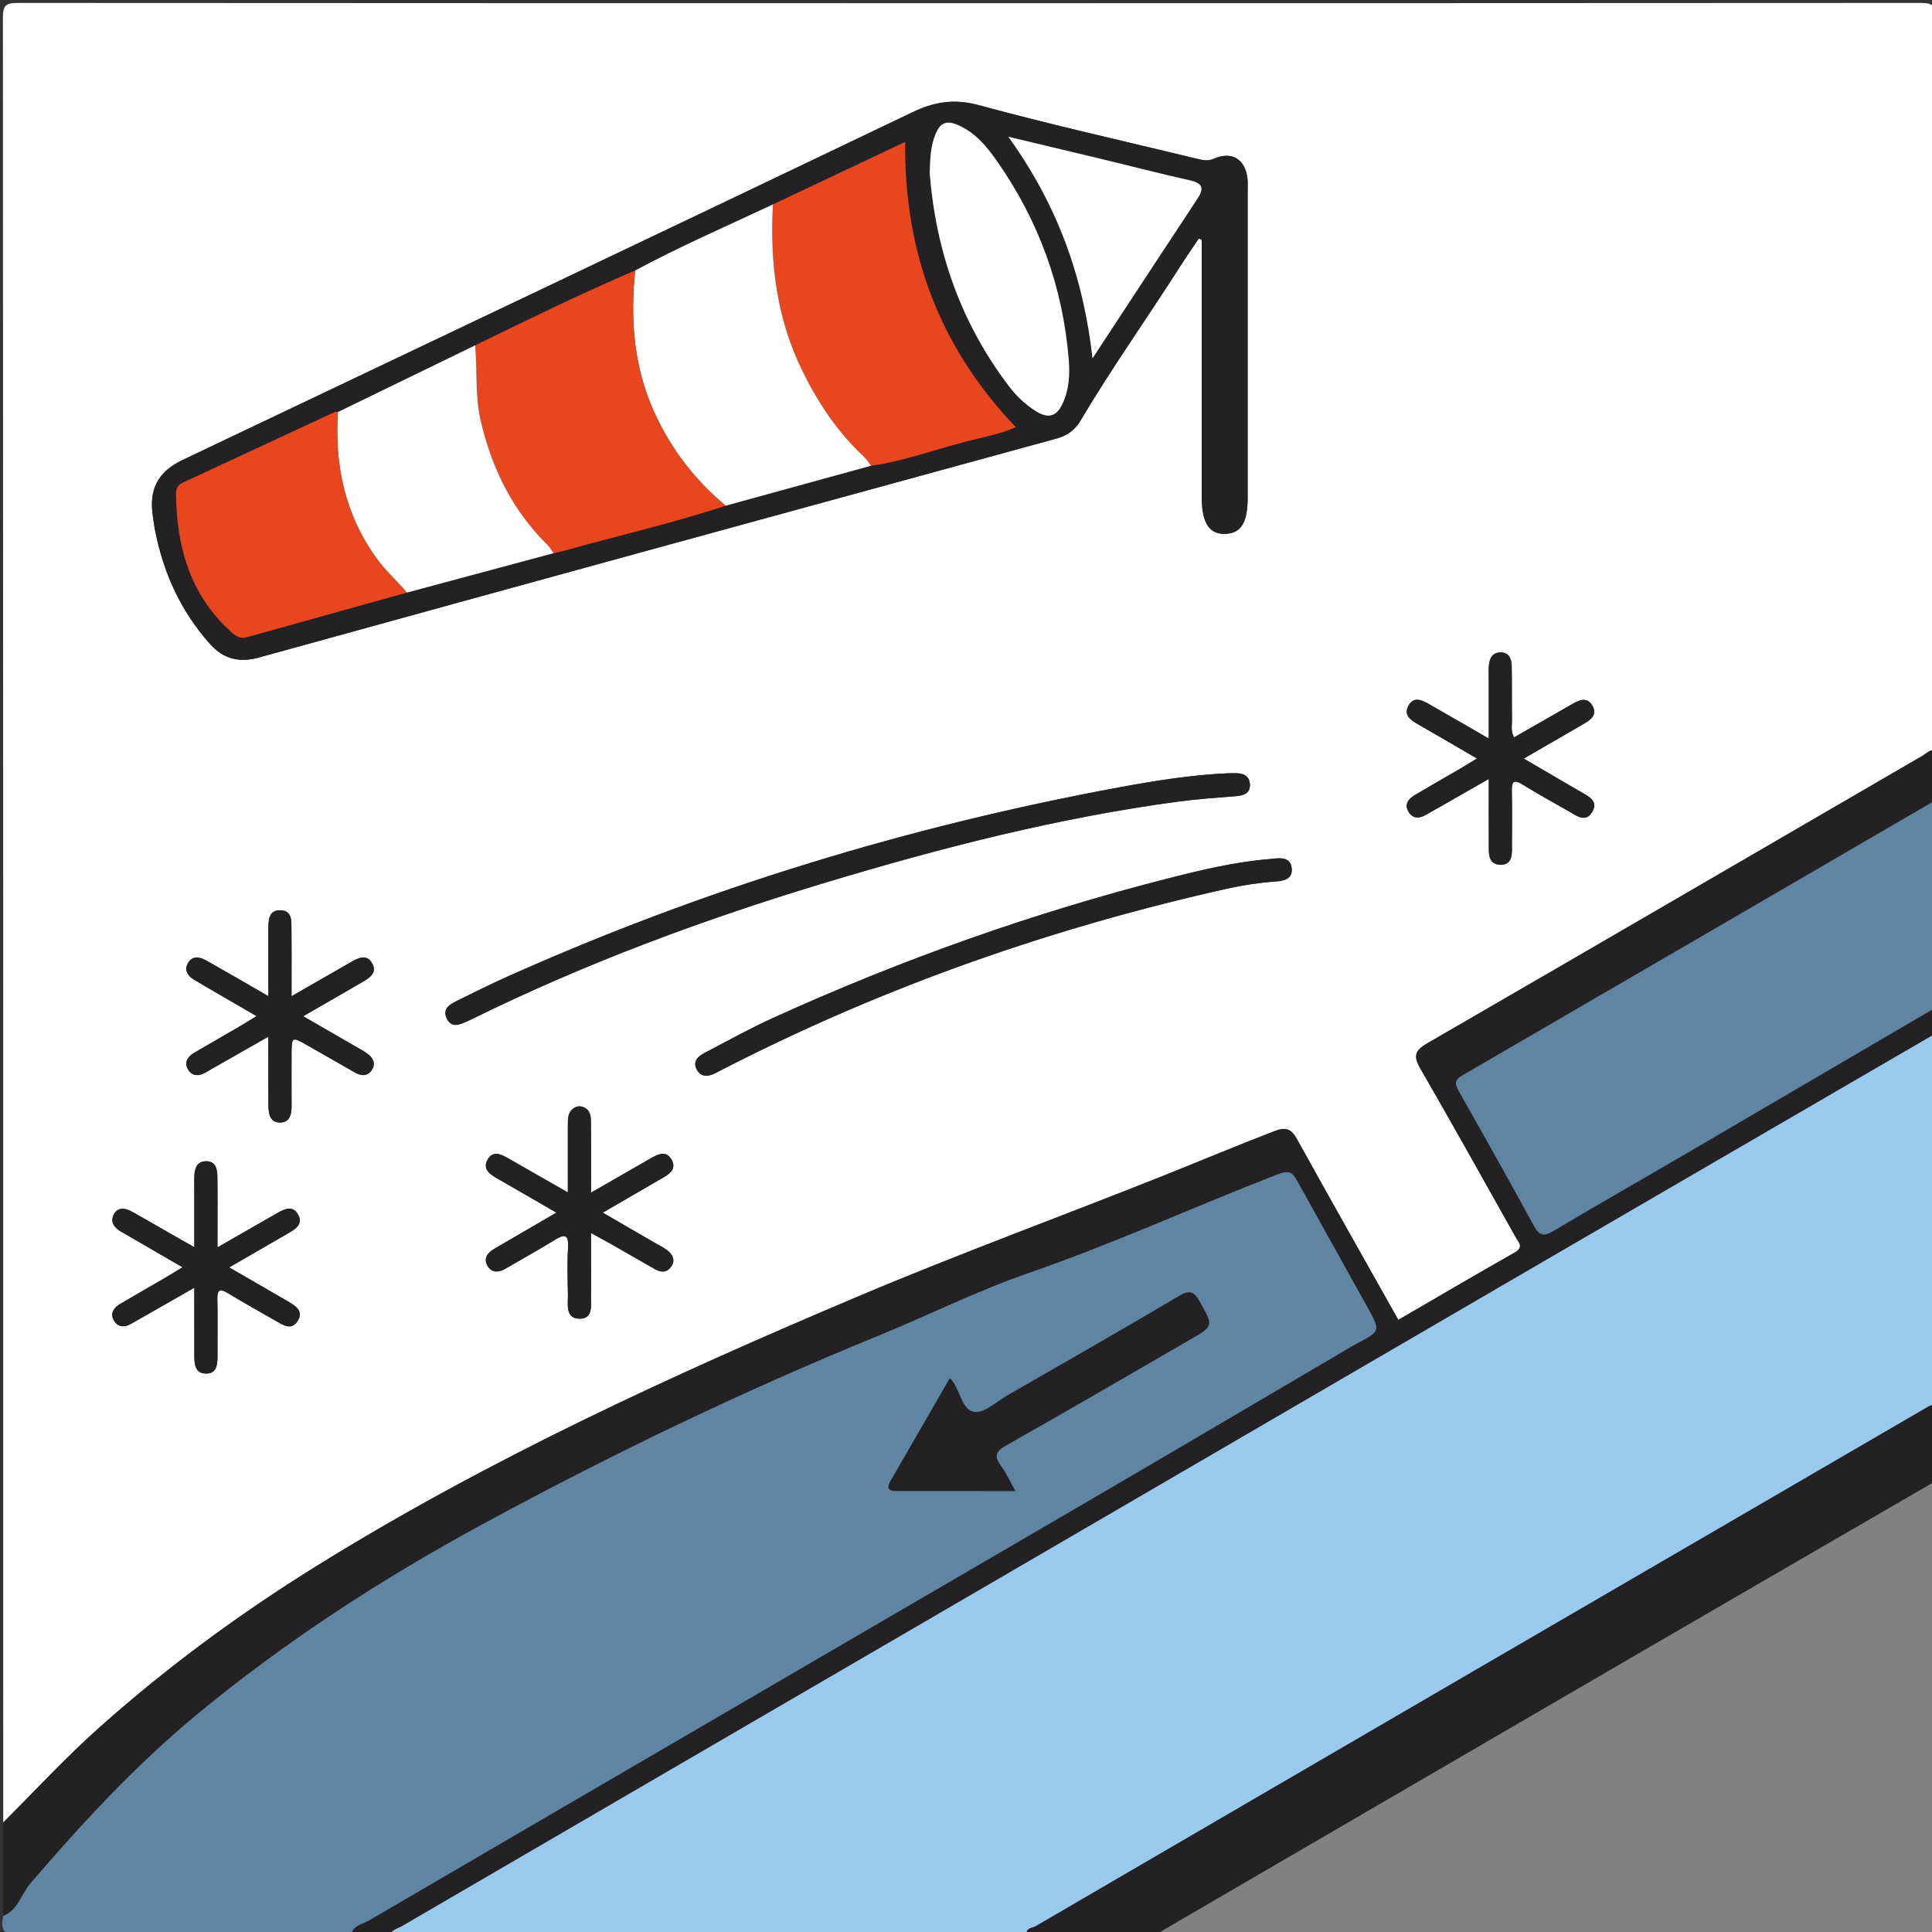 <?xml version="1.0" encoding="utf-8"?>
<!-- Generator: Adobe Illustrator 16.0.0, SVG Export Plug-In . SVG Version: 6.00 Build 0)  -->
<!DOCTYPE svg PUBLIC "-//W3C//DTD SVG 1.1//EN" "http://www.w3.org/Graphics/SVG/1.1/DTD/svg11.dtd">
<svg version="1.1" xmlns="http://www.w3.org/2000/svg" xmlns:xlink="http://www.w3.org/1999/xlink" x="0px" y="0px"
	 width="113.39px" height="113.39px" viewBox="0 0 113.39 113.39" enable-background="new 0 0 113.39 113.39" xml:space="preserve">
<rect x="0" y="0" width="113.39" height="113.39" fill="#333333" stroke="none"/>
<g id="Layer_1">
	<g>
		<path fill-rule="evenodd" clip-rule="evenodd" fill="#FEFEFE" d="M0.189,106.964c0-35.308,0.002-70.616-0.018-105.924
			c0-0.708,0.16-0.869,0.868-0.868c37.229,0.02,74.459,0.02,111.688,0c0.708,0,0.87,0.159,0.869,0.868
			c-0.024,14.331-0.018,28.662-0.018,42.994c-0.319-0.048-0.518,0.193-0.752,0.33c-9.684,5.625-19.36,11.264-29.056,16.87
			c-0.726,0.421-0.833,0.745-0.412,1.474c1.9,3.288,3.747,6.606,5.606,9.917c0.167,0.297,0.493,0.574-0.067,0.892
			c-2.279,1.288-4.535,2.619-6.829,3.951c-2.005-3.567-3.994-7.08-5.95-10.61c-0.333-0.603-0.647-0.725-1.311-0.47
			c-2.17,0.833-4.312,1.734-6.47,2.596c-6.006,2.396-12.081,4.613-18.04,7.135c-10.894,4.609-21.626,9.533-31.699,15.782
			c-4.498,2.79-8.75,5.915-12.709,9.438C3.89,103.114,2.08,105.079,0.189,106.964z M70.36,13.992
			c0.057,0.027,0.114,0.055,0.171,0.082c0,5.038,0,10.075,0,15.112c0,1.498,0.438,2.177,1.38,2.147
			c0.92-0.029,1.313-0.658,1.313-2.115c0.001-6.014,0-12.028,0-18.042c0-0.221,0.013-0.442-0.008-0.661
			c-0.113-1.159-0.911-1.664-1.967-1.2c-0.328,0.144-0.588,0.105-0.899,0.03c-4.298-1.046-8.62-2.006-12.887-3.167
			c-1.458-0.397-2.612-0.211-3.929,0.42C39.281,13.424,25,20.2,10.728,26.992c-1.475,0.702-2.008,1.741-1.748,3.359
			c0.035,0.217,0.057,0.436,0.097,0.652c0.48,2.552,1.511,4.845,3.248,6.792c0.778,0.871,1.689,1.12,2.883,0.791
			c15.598-4.309,31.207-8.582,46.815-12.852c0.622-0.17,1.07-0.504,1.387-1.039c1.826-3.082,3.902-6.002,5.828-9.02
			C69.601,15.106,69.986,14.552,70.36,13.992z M72.101,45.382c-2.169,0.096-4.308,0.438-6.434,0.831
			c-12.397,2.295-24.376,5.952-35.89,11.106c-1.004,0.45-1.989,0.942-2.976,1.43c-0.403,0.199-0.836,0.453-0.594,0.997
			c0.271,0.607,0.755,0.404,1.203,0.197c0.085-0.039,0.173-0.076,0.257-0.118c6.724-3.317,13.731-5.905,20.901-8.063
			c6.765-2.036,13.599-3.785,20.616-4.722c1.118-0.149,2.246-0.224,3.37-0.315c0.462-0.037,0.837-0.184,0.802-0.707
			c-0.033-0.507-0.421-0.649-0.879-0.638C72.353,45.384,72.227,45.382,72.101,45.382z M74.515,50.419
			c-2.009,0.165-3.963,0.629-5.907,1.124c-7.991,2.034-15.731,4.79-23.236,8.2c-1.373,0.624-2.693,1.362-4.032,2.059
			c-0.394,0.205-0.697,0.518-0.44,0.982c0.242,0.438,0.654,0.418,1.065,0.207c0.28-0.144,0.56-0.286,0.839-0.429
			c9.278-4.728,19.03-8.126,29.184-10.4c0.95-0.213,1.908-0.357,2.88-0.428c0.478-0.035,1.016-0.135,0.94-0.789
			c-0.066-0.576-0.542-0.607-1.013-0.554C74.702,50.402,74.608,50.41,74.515,50.419z M17.795,59.644
			c1.222-0.706,2.334-1.351,3.449-1.993c0.424-0.245,0.902-0.539,0.61-1.087c-0.327-0.614-0.844-0.334-1.3-0.072
			c-1.105,0.637-2.213,1.271-3.444,1.976c0-0.452,0-0.759,0-1.066c0-0.944,0.009-1.89-0.004-2.834
			c-0.007-0.495,0.063-1.129-0.649-1.144c-0.696-0.015-0.702,0.583-0.706,1.103c-0.002,0.252,0,0.504,0,0.756
			c0,1.017,0,2.034,0,3.183c-1.322-0.762-2.481-1.44-3.652-2.099c-0.383-0.215-0.818-0.292-1.071,0.167
			c-0.212,0.385-0.034,0.727,0.34,0.951c0.188,0.113,0.377,0.226,0.567,0.336c1.014,0.59,2.029,1.18,3.122,1.815
			c-0.396,0.242-0.685,0.426-0.981,0.599c-0.895,0.521-1.796,1.033-2.688,1.561c-0.36,0.212-0.588,0.547-0.367,0.943
			c0.241,0.434,0.646,0.441,1.06,0.195c0.27-0.16,0.544-0.313,0.817-0.468c0.912-0.52,1.823-1.038,2.854-1.625
			c0,1.469-0.006,2.756,0.002,4.043c0.003,0.496,0.097,1.022,0.719,0.996c0.55-0.022,0.642-0.505,0.639-0.982
			c-0.006-0.977-0.002-1.952-0.001-2.929c0.001-1.153,0.001-1.15,0.967-0.596c0.925,0.53,1.855,1.055,2.781,1.586
			c0.389,0.223,0.757,0.188,0.983-0.194c0.236-0.396,0.017-0.722-0.325-0.957c-0.206-0.142-0.429-0.261-0.646-0.387
			C19.875,60.845,18.877,60.269,17.795,59.644z M88.858,43.28c-0.208-0.391-0.113-0.739-0.118-1.072
			c-0.016-1.039,0.002-2.079-0.017-3.118c-0.007-0.399-0.144-0.784-0.623-0.797c-0.519-0.014-0.69,0.363-0.718,0.815
			c-0.018,0.282-0.005,0.566-0.005,0.85c0,1.084,0,2.169,0,3.391c-1.228-0.709-2.304-1.339-3.39-1.954
			c-0.437-0.248-0.966-0.593-1.315,0.011c-0.34,0.588,0.171,0.887,0.628,1.149c1.106,0.632,2.206,1.277,3.385,1.962
			c-0.383,0.234-0.673,0.417-0.969,0.59c-0.895,0.521-1.797,1.032-2.687,1.562c-0.388,0.231-0.631,0.572-0.339,1.013
			c0.252,0.38,0.625,0.361,0.999,0.141c0.271-0.16,0.548-0.309,0.82-0.464c0.912-0.521,1.824-1.044,2.869-1.642
			c0,1.373-0.005,2.562,0.002,3.751c0.003,0.557-0.084,1.29,0.704,1.285c0.73-0.005,0.652-0.705,0.653-1.238
			c0.002-1.04,0.017-2.08-0.007-3.118c-0.014-0.588,0.165-0.638,0.638-0.348c0.883,0.542,1.786,1.051,2.689,1.558
			c0.451,0.253,0.994,0.71,1.389,0.049c0.387-0.648-0.226-0.922-0.691-1.192c-1.083-0.629-2.164-1.262-3.326-1.94
			c1.202-0.695,2.313-1.338,3.424-1.982c0.448-0.26,0.961-0.554,0.586-1.155c-0.336-0.539-0.818-0.262-1.242-0.018
			C91.089,42.003,89.979,42.637,88.858,43.28z M32.655,71.17c-1.305,0.76-2.471,1.437-3.634,2.117
			c-0.389,0.228-0.666,0.555-0.41,1.001c0.252,0.438,0.664,0.399,1.068,0.164c0.949-0.553,1.913-1.084,2.847-1.661
			c0.582-0.359,0.864-0.401,0.814,0.438c-0.055,0.91-0.025,1.826-0.008,2.739c0.01,0.572-0.166,1.397,0.653,1.426
			c0.86,0.03,0.684-0.801,0.698-1.373c0.017-0.661,0.003-1.323,0.003-1.984c0-0.511,0-1.021,0-1.671
			c0.51,0.28,0.836,0.453,1.158,0.636c0.873,0.497,1.744,0.997,2.616,1.496c0.396,0.228,0.755,0.156,0.975-0.225
			c0.205-0.355,0.013-0.676-0.283-0.9c-0.223-0.17-0.483-0.292-0.728-0.434c-0.987-0.572-1.974-1.145-3.049-1.767
			c1.214-0.705,2.297-1.338,3.385-1.964c0.449-0.258,0.988-0.544,0.658-1.141c-0.334-0.604-0.862-0.293-1.311-0.035
			c-1.103,0.634-2.205,1.268-3.42,1.967c0-1.479,0.007-2.8-0.005-4.12c-0.003-0.34-0.015-0.7-0.403-0.885
			c-0.227-0.108-0.444-0.07-0.625,0.059c-0.318,0.228-0.328,0.584-0.327,0.936c0.001,1.285,0,2.57,0,3.997
			c-1.217-0.697-2.322-1.334-3.43-1.963c-0.445-0.253-0.965-0.561-1.295,0.067c-0.287,0.547,0.172,0.842,0.604,1.089
			C30.322,69.815,31.433,70.464,32.655,71.17z M12.764,73.209c0-0.444,0-0.748,0-1.052c0-1.04,0.01-2.079-0.006-3.118
			c-0.006-0.426-0.098-0.874-0.635-0.884c-0.577-0.012-0.704,0.431-0.718,0.91c-0.008,0.283-0.001,0.567-0.001,0.851
			c0,1.052,0,2.104,0,3.284c-1.147-0.655-2.149-1.228-3.151-1.799c-0.218-0.124-0.434-0.254-0.66-0.36
			c-0.356-0.169-0.718-0.138-0.905,0.22c-0.231,0.44-0.005,0.777,0.398,1.011c1.184,0.686,2.366,1.372,3.627,2.104
			c-0.386,0.235-0.676,0.419-0.972,0.592c-0.895,0.522-1.795,1.035-2.688,1.561c-0.359,0.212-0.598,0.536-0.385,0.938
			C6.9,77.903,7.3,77.93,7.719,77.681c0.27-0.16,0.546-0.31,0.819-0.466c0.912-0.521,1.824-1.042,2.866-1.638
			c0,1.403-0.003,2.625,0.001,3.846c0.002,0.539-0.025,1.201,0.708,1.192c0.67-0.008,0.653-0.634,0.651-1.15
			c-0.003-1.071,0.017-2.143-0.008-3.213c-0.013-0.6,0.175-0.626,0.64-0.344c0.912,0.555,1.847,1.07,2.772,1.603
			c0.44,0.253,0.946,0.608,1.31,0.003c0.359-0.598-0.172-0.896-0.613-1.154c-1.108-0.646-2.222-1.285-3.415-1.975
			c1.208-0.699,2.32-1.345,3.434-1.986c0.423-0.243,0.909-0.527,0.629-1.081c-0.315-0.622-0.832-0.356-1.291-0.092
			C15.116,71.865,14.006,72.497,12.764,73.209z"/>
		<path fill-rule="evenodd" clip-rule="evenodd" fill="#99CAEE" d="M113.579,60.663c0,7.245,0,14.489,0,21.733
			c-0.144,0.057-0.297,0.097-0.43,0.174c-17.468,10.158-34.935,20.318-52.391,30.497c-0.17,0.099-0.607,0.081-0.472,0.512
			c-12.473,0-24.946,0-37.419,0c0.125-0.336,0.472-0.393,0.727-0.541c10.573-6.164,21.152-12.315,31.729-18.473
			c11.823-6.883,23.642-13.771,35.465-20.653C98.382,69.492,105.981,65.079,113.579,60.663z"/>
		<path fill-rule="evenodd" clip-rule="evenodd" fill="#6085A2" d="M20.599,113.579c-6.429,0-12.857-0.027-19.286,0.028
			c-0.975,0.009-1.333-0.206-1.124-1.163c0.868-0.353,1.05-1.277,1.588-1.906c3.051-3.56,6.228-6.993,9.855-9.984
			c5.186-4.276,10.81-7.914,16.7-11.11c7.521-4.081,15.23-7.794,23.161-11.031c2.966-1.21,5.846-2.657,8.867-3.701
			c4.967-1.717,9.741-3.903,14.633-5.797c0.73-0.283,0.897-0.058,1.167,0.428c1.353,2.438,2.709,4.875,4.066,7.312
			c0.82,1.472,0.82,1.468-0.621,2.225c-0.334,0.175-0.654,0.376-0.98,0.567c-4.789,2.813-9.571,5.637-14.369,8.436
			c-14.195,8.278-28.398,16.544-42.588,24.833C21.284,112.938,20.715,112.999,20.599,113.579z M55.749,80.89
			c-1.184,2.052-2.304,4-3.432,5.944c-0.208,0.359-0.33,0.666,0.274,0.668c2.285,0.005,4.569,0.002,6.996,0.002
			c-0.323-0.575-0.539-1.058-0.844-1.475c-0.417-0.571-0.319-0.85,0.314-1.206c3.625-2.046,7.222-4.142,10.824-6.228
			c1.353-0.783,1.323-0.778,0.542-2.176c-0.317-0.567-0.547-0.753-1.201-0.366c-3.34,1.978-6.712,3.9-10.077,5.835
			c-0.648,0.373-1.361,1.062-1.961,0.981c-0.711-0.095-0.828-1.202-1.287-1.813C55.878,81.033,55.856,81.012,55.749,80.89z"/>
		<path fill-rule="evenodd" clip-rule="evenodd" fill="#818181" d="M113.579,86.932c0,8.631-0.009,17.261,0.019,25.891
			c0.002,0.647-0.127,0.775-0.774,0.774c-14.993-0.023-29.985-0.018-44.978-0.018c0.177-0.125,0.346-0.263,0.533-0.371
			c9.145-5.326,18.29-10.652,27.438-15.972C101.733,93.796,107.658,90.366,113.579,86.932z"/>
		<path fill-rule="evenodd" clip-rule="evenodd" fill="#242124" d="M20.599,113.579c0.116-0.58,0.685-0.641,1.069-0.865
			c14.19-8.289,28.393-16.555,42.588-24.833c4.798-2.799,9.58-5.623,14.369-8.436c0.326-0.191,0.646-0.393,0.98-0.567
			c1.44-0.757,1.44-0.753,0.621-2.225c-1.356-2.437-2.713-4.873-4.066-7.312c-0.27-0.485-0.436-0.711-1.167-0.428
			c-4.892,1.894-9.666,4.08-14.633,5.797c-3.021,1.044-5.901,2.491-8.867,3.701c-7.931,3.237-15.639,6.95-23.161,11.031
			c-5.89,3.196-11.514,6.834-16.7,11.11c-3.627,2.991-6.804,6.425-9.855,9.984c-0.539,0.629-0.721,1.554-1.588,1.906
			c0-1.826,0-3.653,0-5.48c1.891-1.885,3.701-3.85,5.7-5.628c3.959-3.522,8.211-6.647,12.709-9.438
			c10.073-6.249,20.805-11.173,31.699-15.782c5.959-2.521,12.034-4.739,18.04-7.135c2.158-0.861,4.3-1.763,6.47-2.596
			c0.663-0.255,0.977-0.133,1.311,0.47c1.956,3.53,3.945,7.043,5.95,10.61c2.294-1.332,4.55-2.663,6.829-3.951
			c0.561-0.317,0.234-0.595,0.067-0.892c-1.86-3.311-3.707-6.629-5.606-9.917c-0.421-0.729-0.314-1.053,0.412-1.474
			c9.695-5.605,19.372-11.244,29.056-16.87c0.235-0.137,0.434-0.377,0.752-0.33c0,1.008,0,2.016,0,3.023
			c-0.062,0.009-0.134,0.001-0.185,0.03c-9.186,5.343-18.368,10.693-27.561,16.025c-0.507,0.294-0.442,0.531-0.199,0.959
			c1.485,2.618,2.958,5.243,4.399,7.887c0.32,0.586,0.583,0.619,1.141,0.287c2.612-1.556,5.255-3.06,7.881-4.593
			c4.844-2.829,9.683-5.666,14.524-8.5c0,0.504,0,1.008,0,1.512c-7.597,4.416-15.197,8.829-22.792,13.249
			c-11.824,6.882-23.643,13.771-35.465,20.653c-10.577,6.157-21.156,12.309-31.729,18.473c-0.255,0.148-0.602,0.205-0.727,0.541
			C22.111,113.579,21.355,113.579,20.599,113.579z"/>
		<path fill-rule="evenodd" clip-rule="evenodd" fill="#6085A2" d="M113.579,59.151c-4.841,2.834-9.681,5.671-14.524,8.5
			c-2.625,1.533-5.269,3.037-7.881,4.593c-0.557,0.332-0.821,0.299-1.141-0.287c-1.44-2.644-2.914-5.269-4.399-7.887
			c-0.243-0.428-0.308-0.665,0.199-0.959c9.193-5.332,18.375-10.682,27.561-16.025c0.05-0.029,0.123-0.021,0.185-0.03
			C113.579,51.088,113.579,55.12,113.579,59.151z"/>
		<path fill-rule="evenodd" clip-rule="evenodd" fill="#242124" d="M113.579,86.932c-5.921,3.435-11.845,6.864-17.763,10.305
			c-9.149,5.319-18.293,10.646-27.438,15.972c-0.187,0.108-0.355,0.246-0.533,0.371c-2.52,0-5.04,0-7.559,0
			c-0.135-0.431,0.302-0.413,0.472-0.512c17.457-10.179,34.923-20.339,52.391-30.497c0.132-0.077,0.286-0.117,0.43-0.174
			C113.579,83.908,113.579,85.42,113.579,86.932z"/>
		<path fill-rule="evenodd" clip-rule="evenodd" fill="#242124" d="M70.36,13.992c-0.374,0.561-0.759,1.114-1.122,1.682
			c-1.926,3.018-4.002,5.938-5.828,9.02c-0.317,0.535-0.765,0.869-1.387,1.039c-15.608,4.271-31.217,8.543-46.815,12.852
			c-1.194,0.33-2.105,0.081-2.883-0.791c-1.737-1.946-2.768-4.24-3.248-6.792c-0.041-0.216-0.063-0.436-0.097-0.652
			c-0.26-1.618,0.273-2.657,1.748-3.359C25,20.2,39.281,13.424,53.536,6.597c1.317-0.631,2.471-0.817,3.929-0.42
			c4.267,1.161,8.588,2.121,12.887,3.167c0.311,0.076,0.571,0.114,0.899-0.03c1.056-0.464,1.854,0.041,1.967,1.2
			c0.021,0.219,0.008,0.44,0.008,0.661c0,6.014,0,12.028,0,18.042c0,1.457-0.393,2.086-1.313,2.115
			c-0.942,0.029-1.38-0.65-1.38-2.147c0-5.037,0-10.075,0-15.112C70.474,14.046,70.417,14.019,70.36,13.992z M19.829,24.184
			c-0.063,0-0.135-0.022-0.187,0.001c-2.982,1.384-5.962,2.774-8.945,4.157c-0.315,0.146-0.369,0.413-0.365,0.702
			c0.047,3.13,0.861,5.945,3.304,8.105c0.268,0.236,0.52,0.341,0.846,0.25c3.133-0.871,6.266-1.747,9.398-2.621
			c2.87-0.771,5.739-1.542,8.608-2.313c0.211-0.048,0.425-0.088,0.634-0.147c3.153-0.887,6.352-1.61,9.464-2.64
			c2.848-0.783,5.695-1.565,8.542-2.348c1.892-0.263,3.682-0.928,5.519-1.406c1.027-0.268,2.084-0.453,2.97-0.854
			c-4.508-4.715-6.559-10.286-6.496-16.74c-2.555,1.207-5.155,2.435-7.756,3.663c-2.706,1.275-5.454,2.463-8.09,3.882
			c-3.18,1.354-6.279,2.881-9.386,4.39C25.203,21.572,22.516,22.878,19.829,24.184z M54.565,10.178
			c0.37,4.61,1.846,8.813,4.667,12.513c0.438,0.576,0.972,1.076,1.595,1.46c0.645,0.398,1.152,0.34,1.516-0.418
			c0.413-0.861,0.454-1.768,0.378-2.674c-0.35-4.221-1.751-8.077-4.171-11.549c-0.625-0.898-1.308-1.753-2.39-2.197
			c-0.668-0.274-1.001-0.044-1.248,0.542C54.599,8.598,54.588,9.381,54.565,10.178z M64.119,21.033
			c2.122-3.231,4.13-6.301,6.153-9.361c0.405-0.613,0.325-0.918-0.437-1.088c-1.804-0.403-3.593-0.867-5.39-1.301
			c-1.69-0.408-3.383-0.808-5.268-1.257C62.037,11.987,63.587,16.226,64.119,21.033z"/>
		<path fill-rule="evenodd" clip-rule="evenodd" fill="#242124" d="M72.101,45.382c0.126,0,0.251,0.002,0.377,0
			c0.458-0.011,0.846,0.131,0.879,0.638c0.035,0.523-0.34,0.669-0.802,0.707c-1.125,0.091-2.252,0.166-3.37,0.315
			c-7.017,0.938-13.851,2.687-20.616,4.722c-7.17,2.158-14.177,4.745-20.901,8.063c-0.084,0.042-0.172,0.079-0.257,0.118
			c-0.448,0.207-0.932,0.41-1.203-0.197c-0.242-0.544,0.191-0.798,0.594-0.997c0.986-0.487,1.971-0.98,2.976-1.43
			c11.513-5.155,23.492-8.811,35.89-11.106C67.793,45.819,69.932,45.478,72.101,45.382z"/>
		<path fill-rule="evenodd" clip-rule="evenodd" fill="#242124" d="M74.515,50.419c0.093-0.009,0.187-0.017,0.28-0.028
			c0.47-0.054,0.946-0.022,1.013,0.554c0.076,0.654-0.462,0.754-0.94,0.789c-0.973,0.071-1.93,0.215-2.88,0.428
			c-10.153,2.274-19.905,5.673-29.184,10.4c-0.28,0.143-0.56,0.285-0.839,0.429c-0.411,0.211-0.823,0.231-1.065-0.207
			c-0.257-0.465,0.046-0.777,0.44-0.982c1.339-0.696,2.659-1.435,4.032-2.059c7.505-3.41,15.245-6.167,23.236-8.2
			C70.551,51.048,72.506,50.584,74.515,50.419z"/>
		<path fill-rule="evenodd" clip-rule="evenodd" fill="#242124" d="M17.795,59.644c1.082,0.625,2.08,1.201,3.076,1.778
			c0.217,0.126,0.44,0.245,0.646,0.387c0.342,0.235,0.561,0.561,0.325,0.957c-0.227,0.382-0.594,0.417-0.983,0.194
			c-0.926-0.531-1.856-1.056-2.781-1.586c-0.966-0.555-0.966-0.558-0.967,0.596c-0.001,0.977-0.005,1.952,0.001,2.929
			c0.003,0.478-0.089,0.96-0.639,0.982c-0.623,0.026-0.716-0.5-0.719-0.996c-0.008-1.287-0.002-2.574-0.002-4.043
			c-1.031,0.587-1.942,1.105-2.854,1.625c-0.273,0.155-0.547,0.308-0.817,0.468c-0.414,0.246-0.819,0.238-1.06-0.195
			c-0.221-0.396,0.007-0.731,0.367-0.943c0.892-0.527,1.793-1.039,2.688-1.561c0.296-0.173,0.586-0.356,0.981-0.599
			c-1.092-0.635-2.107-1.225-3.122-1.815c-0.19-0.111-0.379-0.223-0.567-0.336c-0.374-0.225-0.552-0.566-0.34-0.951
			c0.252-0.459,0.688-0.382,1.071-0.167c1.171,0.659,2.33,1.337,3.652,2.099c0-1.148,0-2.166,0-3.183c0-0.252-0.002-0.504,0-0.756
			c0.004-0.52,0.01-1.118,0.706-1.103c0.713,0.015,0.643,0.649,0.649,1.144c0.013,0.944,0.004,1.89,0.004,2.834
			c0,0.307,0,0.614,0,1.066c1.231-0.706,2.339-1.339,3.444-1.976c0.456-0.262,0.973-0.542,1.3,0.072
			c0.292,0.548-0.186,0.842-0.61,1.087C20.129,58.293,19.017,58.938,17.795,59.644z"/>
		<path fill-rule="evenodd" clip-rule="evenodd" fill="#242124" d="M88.858,43.28c1.122-0.643,2.231-1.276,3.338-1.914
			c0.424-0.244,0.906-0.521,1.242,0.018c0.375,0.601-0.139,0.896-0.586,1.155c-1.111,0.645-2.223,1.287-3.424,1.982
			c1.162,0.678,2.243,1.311,3.326,1.94c0.465,0.27,1.078,0.544,0.691,1.192c-0.395,0.661-0.938,0.204-1.389-0.049
			c-0.903-0.506-1.806-1.016-2.689-1.558c-0.473-0.29-0.651-0.24-0.638,0.348c0.023,1.039,0.009,2.079,0.007,3.118
			c-0.001,0.533,0.077,1.233-0.653,1.238c-0.789,0.005-0.701-0.728-0.704-1.285c-0.007-1.189-0.002-2.378-0.002-3.751
			c-1.044,0.598-1.957,1.121-2.869,1.642c-0.272,0.156-0.549,0.305-0.82,0.464c-0.374,0.22-0.746,0.239-0.999-0.141
			c-0.292-0.441-0.049-0.781,0.339-1.013c0.89-0.53,1.792-1.041,2.687-1.562c0.296-0.172,0.585-0.356,0.969-0.59
			c-1.179-0.685-2.278-1.331-3.385-1.962c-0.458-0.262-0.969-0.561-0.628-1.149c0.35-0.604,0.879-0.258,1.315-0.011
			c1.085,0.615,2.162,1.245,3.39,1.954c0-1.222,0-2.307,0-3.391c0-0.283-0.012-0.567,0.005-0.85
			c0.028-0.452,0.199-0.829,0.718-0.815c0.479,0.013,0.616,0.398,0.623,0.797c0.02,1.039,0.001,2.079,0.017,3.118
			C88.745,42.541,88.65,42.889,88.858,43.28z"/>
		<path fill-rule="evenodd" clip-rule="evenodd" fill="#242124" d="M32.655,71.17c-1.222-0.706-2.333-1.354-3.449-1.991
			c-0.432-0.247-0.891-0.542-0.604-1.089c0.33-0.628,0.85-0.32,1.295-0.067c1.108,0.629,2.213,1.266,3.43,1.963
			c0-1.427,0.001-2.712,0-3.997c0-0.352,0.009-0.708,0.327-0.936c0.181-0.129,0.397-0.167,0.625-0.059
			c0.388,0.185,0.4,0.545,0.403,0.885c0.013,1.32,0.005,2.641,0.005,4.12c1.215-0.699,2.317-1.333,3.42-1.967
			c0.449-0.258,0.977-0.569,1.311,0.035c0.331,0.597-0.209,0.883-0.658,1.141c-1.087,0.626-2.171,1.259-3.385,1.964
			c1.075,0.622,2.062,1.194,3.049,1.767c0.245,0.142,0.505,0.264,0.728,0.434c0.295,0.225,0.488,0.545,0.283,0.9
			c-0.219,0.381-0.579,0.452-0.975,0.225c-0.872-0.499-1.743-0.999-2.616-1.496c-0.321-0.183-0.648-0.355-1.158-0.636
			c0,0.649,0,1.16,0,1.671c0,0.661,0.013,1.323-0.003,1.984c-0.014,0.572,0.162,1.403-0.698,1.373
			c-0.819-0.028-0.643-0.854-0.653-1.426c-0.017-0.913-0.046-1.829,0.008-2.739c0.05-0.839-0.232-0.797-0.814-0.438
			c-0.934,0.577-1.897,1.108-2.847,1.661c-0.404,0.235-0.816,0.274-1.068-0.164c-0.256-0.446,0.021-0.773,0.41-1.001
			C30.184,72.606,31.35,71.93,32.655,71.17z"/>
		<path fill-rule="evenodd" clip-rule="evenodd" fill="#242124" d="M12.764,73.209c1.242-0.712,2.352-1.344,3.458-1.983
			c0.459-0.265,0.976-0.53,1.291,0.092c0.28,0.554-0.206,0.838-0.629,1.081c-1.114,0.642-2.225,1.287-3.434,1.986
			c1.193,0.689,2.307,1.328,3.415,1.975c0.441,0.258,0.973,0.557,0.613,1.154c-0.363,0.605-0.869,0.25-1.31-0.003
			c-0.925-0.532-1.86-1.048-2.772-1.603c-0.464-0.282-0.653-0.256-0.64,0.344c0.024,1.07,0.004,2.142,0.008,3.213
			c0.002,0.517,0.019,1.143-0.651,1.15c-0.733,0.009-0.706-0.653-0.708-1.192c-0.004-1.221-0.001-2.442-0.001-3.846
			c-1.042,0.596-1.954,1.117-2.866,1.638c-0.273,0.156-0.549,0.306-0.819,0.466C7.3,77.93,6.9,77.903,6.668,77.467
			c-0.213-0.402,0.026-0.727,0.385-0.938c0.893-0.525,1.793-1.038,2.688-1.561c0.296-0.173,0.585-0.356,0.972-0.592
			c-1.261-0.732-2.444-1.419-3.627-2.104c-0.403-0.233-0.629-0.57-0.398-1.011c0.188-0.357,0.549-0.389,0.905-0.22
			c0.226,0.106,0.442,0.236,0.66,0.36c1.002,0.571,2.004,1.144,3.151,1.799c0-1.181,0-2.232,0-3.284
			c0-0.283-0.006-0.567,0.001-0.851c0.014-0.479,0.141-0.922,0.718-0.91c0.537,0.01,0.628,0.458,0.635,0.884
			c0.016,1.039,0.005,2.078,0.006,3.118C12.764,72.461,12.764,72.765,12.764,73.209z"/>
		<path fill-rule="evenodd" clip-rule="evenodd" fill="#242124" d="M55.749,80.89c0.108,0.122,0.129,0.144,0.148,0.168
			c0.459,0.61,0.576,1.718,1.287,1.813c0.6,0.08,1.313-0.608,1.961-0.981c3.365-1.935,6.737-3.857,10.077-5.835
			c0.653-0.387,0.883-0.201,1.201,0.366c0.782,1.397,0.811,1.393-0.542,2.176c-3.602,2.086-7.199,4.182-10.824,6.228
			c-0.633,0.356-0.731,0.635-0.314,1.206c0.305,0.417,0.521,0.899,0.844,1.475c-2.427,0-4.711,0.003-6.996-0.002
			c-0.604-0.002-0.482-0.309-0.274-0.668C53.444,84.89,54.565,82.941,55.749,80.89z"/>
		<path fill-rule="evenodd" clip-rule="evenodd" fill="#E7461E" d="M45.367,11.995c2.601-1.228,5.201-2.456,7.756-3.663
			c-0.063,6.455,1.987,12.025,6.496,16.74c-0.885,0.401-1.942,0.585-2.97,0.854c-1.837,0.479-3.627,1.143-5.52,1.406
			c-0.156-0.192-0.292-0.405-0.47-0.573c-1.504-1.406-2.621-3.085-3.531-4.918C45.581,18.729,45.175,15.417,45.367,11.995z"/>
		<path fill-rule="evenodd" clip-rule="evenodd" fill="#FEFEFE" d="M45.367,11.995c-0.192,3.421,0.214,6.734,1.761,9.846
			c0.911,1.833,2.027,3.512,3.531,4.918c0.179,0.167,0.314,0.381,0.47,0.573c-2.847,0.783-5.694,1.565-8.542,2.348
			c-1.804-1.504-3.197-3.315-4.175-5.457c-1.221-2.673-1.428-5.473-1.135-8.346C39.913,14.458,42.661,13.27,45.367,11.995z"/>
		<path fill-rule="evenodd" clip-rule="evenodd" fill="#E7461E" d="M37.276,15.877c-0.293,2.874-0.085,5.673,1.135,8.346
			c0.978,2.142,2.372,3.953,4.175,5.457c-3.113,1.029-6.312,1.753-9.464,2.64c-0.208,0.059-0.422,0.099-0.634,0.147
			c-0.108-0.152-0.196-0.324-0.327-0.453c-2.076-2.042-3.306-4.533-3.953-7.347c-0.334-1.454-0.188-2.936-0.318-4.4
			C30.998,18.758,34.097,17.231,37.276,15.877z"/>
		<path fill-rule="evenodd" clip-rule="evenodd" fill="#FEFEFE" d="M27.89,20.267c0.13,1.464-0.016,2.946,0.318,4.4
			c0.647,2.813,1.877,5.304,3.953,7.347c0.131,0.128,0.219,0.3,0.327,0.453c-2.869,0.771-5.738,1.542-8.608,2.313
			c-0.57-0.667-1.228-1.248-1.75-1.964c-1.886-2.585-2.501-5.497-2.301-8.631C22.516,22.878,25.203,21.572,27.89,20.267z"/>
		<path fill-rule="evenodd" clip-rule="evenodd" fill="#E7461E" d="M19.829,24.184c-0.2,3.135,0.416,6.046,2.301,8.631
			c0.522,0.716,1.181,1.297,1.75,1.964c-3.132,0.874-6.265,1.75-9.398,2.621c-0.326,0.091-0.578-0.014-0.846-0.25
			c-2.443-2.16-3.257-4.975-3.304-8.105c-0.004-0.29,0.05-0.556,0.365-0.702c2.983-1.383,5.963-2.773,8.945-4.157
			C19.694,24.161,19.766,24.183,19.829,24.184z"/>
		<path fill-rule="evenodd" clip-rule="evenodd" fill="#FEFEFE" d="M54.565,10.178c0.023-0.796,0.034-1.58,0.347-2.324
			c0.247-0.586,0.58-0.816,1.248-0.542c1.082,0.444,1.765,1.299,2.39,2.197c2.42,3.473,3.821,7.328,4.171,11.549
			c0.076,0.907,0.035,1.813-0.378,2.674c-0.364,0.759-0.871,0.816-1.516,0.418c-0.623-0.384-1.156-0.884-1.595-1.46
			C56.411,18.991,54.935,14.788,54.565,10.178z"/>
		<path fill-rule="evenodd" clip-rule="evenodd" fill="#FEFEFE" d="M64.119,21.033c-0.532-4.807-2.082-9.045-4.941-13.007
			c1.884,0.449,3.577,0.849,5.268,1.257c1.797,0.434,3.586,0.898,5.39,1.301c0.761,0.17,0.841,0.475,0.437,1.088
			C68.249,14.731,66.241,17.801,64.119,21.033z"/>
	</g>
</g>
<g id="Layer_2">
</g>
<g id="Layer_2_copy">
</g>
</svg>
